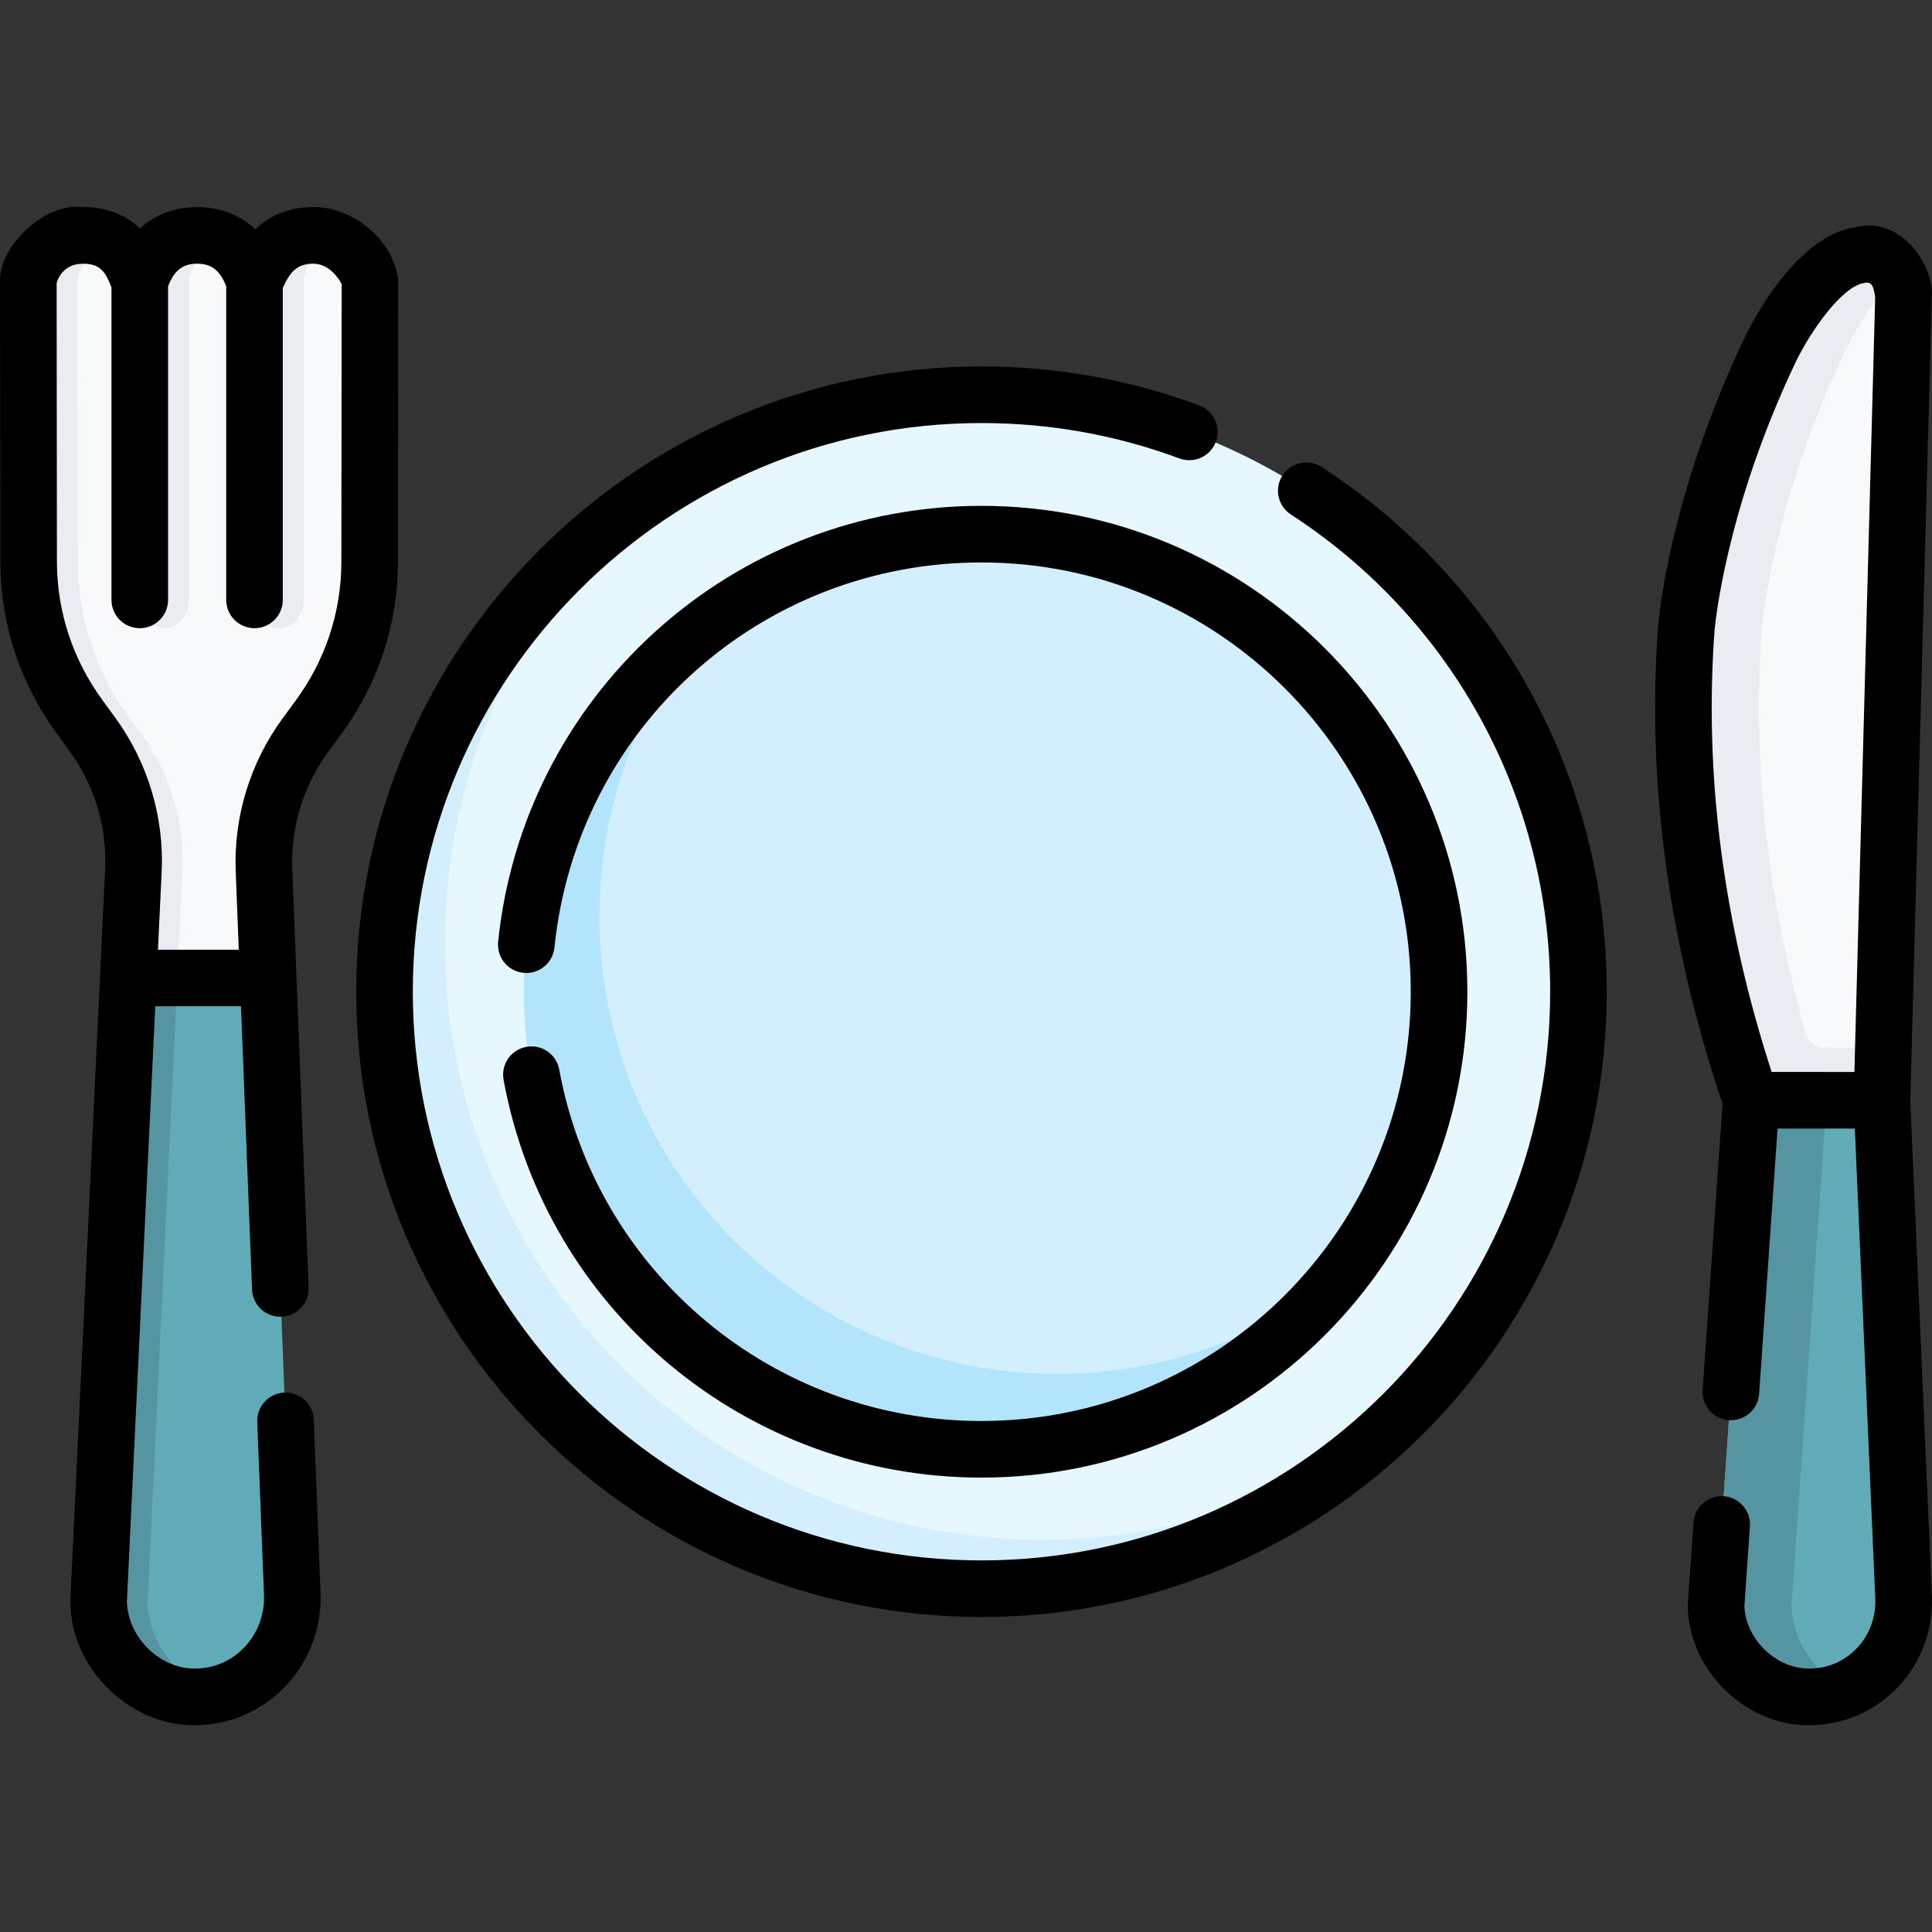 <svg id="Capa_1" enable-background="new 0 0 512.023 512.023" height="512" viewBox="0 0 512.023 512.023" width="512" xmlns="http://www.w3.org/2000/svg"><rect x="0" y="0" width="512.023" height="512.023" fill="#333333" stroke="none"/><g><g id="_x3C_Group_x3E__46_"><path d="m464.096 291.576 21.385 10.087 13.278-10.063c1.906-71.015 3.811-142.03 5.717-213.045-.064-1.03-.556-7.473-5.236-10.073-2.614-1.453-5.338-1.041-6.339-.89-12.71 1.921-23.702 24.987-23.702 24.987-19.806 41.56-22.278 73.96-22.278 73.96-3.676 49.523 6.371 93.376 17.175 125.037z" fill="#f7f9fa"/><path d="m489.203 92.58s5.84-12.25 13.92-19.64c-.77-1.71-1.98-3.4-3.88-4.46-2.62-1.45-5.34-1.04-6.34-.89-12.71 1.92-23.7 24.99-23.7 24.99-19.81 41.56-22.28 73.96-22.28 73.96-2.789 37.528 2.31 71.793 9.642 99.975-.001-.001-.001-.003-.002-.005 2.163 8.328 4.796 17.087 7.53 25.07l12.5 3.169 22.17-3.149c.12-4.62.25-9.25.37-13.87-3.757-.025-10.653-.068-15.751-.095-2.232-.012-4.173-1.501-4.784-3.648-8.383-29.5-14.716-66.535-11.676-107.446.001-.001 2.471-32.401 22.281-73.961z" fill="#e9edf1"/><path d="m98.046 74.456-.07 74.47c-.03 14.79-4.77 29.19-13.57 41.18l-3.46 4.71c-7.62 10.39-11.48 22.97-10.98 35.75l1.41 36.13h-37.73l1.71-35.98c.61-12.87-3.21-25.58-10.84-36.06l-3.51-4.82c-8.71-11.96-13.4-26.28-13.42-40.97l-.07-74.41c-.01-1.65 3.06-12.07 14.5-12.07 12.28 0 13.94 10.8 15.03 12.07.44-.64 2.95-12.02 15.12-12.07 12.25-.06 14.88 11.48 15.28 12.07.95-.77 3.37-12.07 15.57-12.07 9.83.001 15.03 9.78 15.03 12.07z" fill="#f7f9fa"/><path d="m52.856 449.677c-14.08.59-26.15-10.75-26.73-25.13l7.52-157.85 18.862-8.246 18.868 8.246 6.08 155.68c.59 14.38-10.52 26.7-24.6 27.3z" fill="#61aab8"/><g fill="#e9edf1"><path d="m48.356 230.717-1 20.98-.71 15h-13l.71-15 1-20.98c.61-12.87-3.2-25.58-10.84-36.06l-3.51-4.82c-8.7-11.96-13.39-26.28-13.41-40.97l-.08-74.41c-.01-1.65 3.06-12.07 14.5-12.07 2.66 0 4.83.51 6.59 1.32-6.24 2.86-8.1 9.46-8.09 10.75l.08 74.41c.02 14.69 4.71 29.01 13.41 40.97l3.51 4.82c7.64 10.48 11.45 23.19 10.84 36.06z"/><path d="m51.543 62.39c-.5 0-.98.02-1.45.07-10.23.82-13.05 10.39-13.05 11.99v.01 84.52c0 2.01.69 3.83 1.81 5.17 1.18 1.44 2.85 2.33 4.71 2.33 3.61 0 6.53-3.36 6.53-7.5v-38.01-47.02c.34-2.02 2.4-7.66 8.04-10.24-1.76-.809-3.93-1.32-6.59-1.32z"/><path d="m81.937 62.406c-.5 0-.98.02-1.45.07-10.23.82-13.05 10.39-13.05 11.99v.01 84.52c0 2.01.69 3.83 1.81 5.17 1.18 1.44 2.85 2.33 4.71 2.33 3.61 0 6.53-3.36 6.53-7.5v-38.01-47.02c.34-2.02 2.4-7.66 8.04-10.24-1.76-.81-3.93-1.32-6.59-1.32z"/><path d="m71.374 266.697h-37.73l.71-15h36.44z"/></g><path d="m58.306 448.827c-1.75.48-3.57.77-5.45.85-14.08.59-26.15-10.75-26.73-25.13l7.52-157.85 6.852-6.742 6.148 6.742-7.52 157.85c.48 11.72 8.57 21.42 19.18 24.28z" fill="#5595a2"/><circle cx="260.117" cy="262.829" fill="#e6f7fe" r="158.212"/><path d="m367.593 378.93c-28.22 26.13-65.98 42.11-107.48 42.11-87.37 0-158.21-70.83-158.21-158.21 0-53.3 26.35-100.43 66.74-129.09-31.21 28.88-50.74 70.2-50.74 116.09 0 87.38 70.84 158.21 158.21 158.21 34.08 0 65.65-10.78 91.48-29.11z" fill="#d3effd"/><circle cx="260.117" cy="262.829" fill="#d3effd" r="121.269"/><path d="m355.283 338c-22.21 28.08-56.59 46.1-95.17 46.1-66.97 0-121.27-54.3-121.27-121.27 0-38.58 18.02-72.96 46.1-95.17-16.34 20.66-26.1 46.77-26.1 75.17 0 66.97 54.3 121.27 121.27 121.27 28.4 0 54.51-9.76 75.17-26.1z" fill="#b2e5fb"/><path d="m498.759 291.6-34.663-.024-9.302 133.944c.564 13.825 12.246 24.73 25.877 24.158 13.632-.572 24.384-12.419 23.82-26.244z" fill="#61aab8"/><path d="m489.653 447.54c-2.76 1.25-5.79 2-8.98 2.14-13.63.57-25.31-10.34-25.88-24.16l9.3-133.94 20 .01-9.3 133.93c.41 9.86 6.47 18.24 14.86 22.02z" fill="#5595a2"/><path d="m71.376 266.697h-37.73l.71-15h36.44z" fill="#e9edf1"/></g><g><path d="m511.984 423.107-5.721-131.576 5.709-212.774c.772-7.499-7.463-21.547-20.193-18.58-15.701 2.373-27.173 24.652-29.331 29.134-.007.015-.014.028-.021.043-20.175 42.335-22.88 75.235-22.986 76.63-3.062 41.254 2.69 83.818 17.07 126.536l-5.268 75.857c-.286 4.132 2.831 7.715 6.963 8.002 4.131.273 7.714-2.83 8.002-6.963l4.884-70.333 20.484.014 5.42 124.644c.399 9.769-7.065 18.043-16.64 18.446-9.188.559-17.691-7.423-18.051-16.594l1.464-21.063c.286-4.132-2.83-7.715-6.963-8.002-4.135-.273-7.714 2.831-8.002 6.963l-1.492 21.509c-.245 17.685 16.058 33.299 33.676 32.171 17.827-.75 31.733-16.021 30.996-34.064zm-57.585-255.998c.023-.31 2.583-31.456 21.562-71.286 3.786-7.866 12.143-19.92 18.061-20.814 2.124-.573 2.54 1.103 2.946 3.729l-5.51 205.358-21.932-.015c-12.85-39.58-17.952-78.911-15.127-116.972z"/><path d="m105.55 74.465c-1.028-10.783-12.173-19.76-22.537-19.578-6.113 0-11.245 1.97-15.348 5.875-5.186-4.907-11.359-5.875-15.418-5.875-.04 0-.081 0-.121 0-3.93.019-9.939.963-15.051 5.647-3.928-3.754-8.964-5.647-15.063-5.647-10.742-1.287-22.454 11.112-22 19.586l.076 74.404c.022 16.373 5.159 32.064 14.853 45.376l3.51 4.82c6.599 9.062 9.941 20.174 9.412 31.291l-9.232 193.826c-.115 18.112 16.468 34.127 34.539 32.979 18.277-.773 32.534-16.518 31.781-35.087l-1.79-45.815c-.161-4.139-3.644-7.389-7.787-7.201-4.139.161-7.363 3.648-7.201 7.787l1.79 45.826c.419 10.33-7.399 19.079-17.427 19.504-9.723.592-18.578-7.957-18.905-17.637l7.518-157.846h22.719l2.933 75.055c.161 4.138 3.63 7.363 7.787 7.201 4.139-.161 7.363-3.648 7.201-7.787l-4.333-110.888c-.432-11.035 2.955-22.052 9.535-31.021l3.46-4.714c9.802-13.358 14.995-29.127 15.021-45.606zm-15.078 74.457c-.021 13.271-4.209 25.979-12.113 36.752l-3.46 4.714c-8.58 11.693-12.994 26.069-12.431 40.48l.814 20.833h-21.419l.982-20.624c.691-14.518-3.666-29.02-12.269-40.833l-3.51-4.82c-7.818-10.736-11.96-23.381-11.979-36.565l-.076-73.862c.29-1.046 1.754-5.109 7-5.109 4.667 0 5.952 2.333 7.38 5.894.051.126.105.254.156.381v82.824c0 4.143 3.357 7.5 7.5 7.5s7.5-3.357 7.5-7.5v-83.115c1.638-4.219 3.882-5.968 7.648-5.985h.059c3.776 0 6.04 1.75 7.693 5.979v83.119c0 4.143 3.357 7.5 7.5 7.5s7.5-3.357 7.5-7.5v-82.661c.014-.032.03-.064.044-.096 1.862-4.112 3.691-6.341 8.021-6.341 4.278 0 6.889 4.081 7.535 5.432z"/><path d="m350.281 123.772c-3.472-2.257-8.118-1.269-10.375 2.203-2.257 3.474-1.271 8.119 2.203 10.375 43.03 27.955 68.72 75.237 68.72 126.48 0 83.103-67.609 150.712-150.713 150.712-83.103 0-150.712-67.609-150.712-150.712 0-83.104 67.609-150.713 150.712-150.713 18.052 0 35.704 3.156 52.468 9.383 3.886 1.44 8.199-.537 9.643-4.42 1.441-3.883-.537-8.2-4.42-9.643-18.44-6.848-37.85-10.32-57.69-10.32-91.374 0-165.712 74.339-165.712 165.713s74.338 165.712 165.712 165.712 165.713-74.338 165.713-165.712c-.001-56.342-28.243-108.326-75.549-139.058z"/><path d="m260.116 376.598c-54.957 0-102.019-39.167-111.903-93.132-.745-4.073-4.649-6.772-8.729-6.025-4.074.746-6.772 4.654-6.025 8.729 11.189 61.09 64.456 105.429 126.657 105.429 71.004 0 128.77-57.766 128.77-128.769 0-71.004-57.766-128.77-128.77-128.77-32.085 0-62.825 11.872-86.557 33.43-23.566 21.407-38.319 50.567-41.54 82.109-.421 4.12 2.578 7.802 6.699 8.223 4.12.42 7.802-2.578 8.223-6.699 5.943-58.185 54.598-102.063 113.175-102.063 62.732 0 113.77 51.037 113.77 113.77s-51.037 113.768-113.77 113.768z"/></g></g></svg>